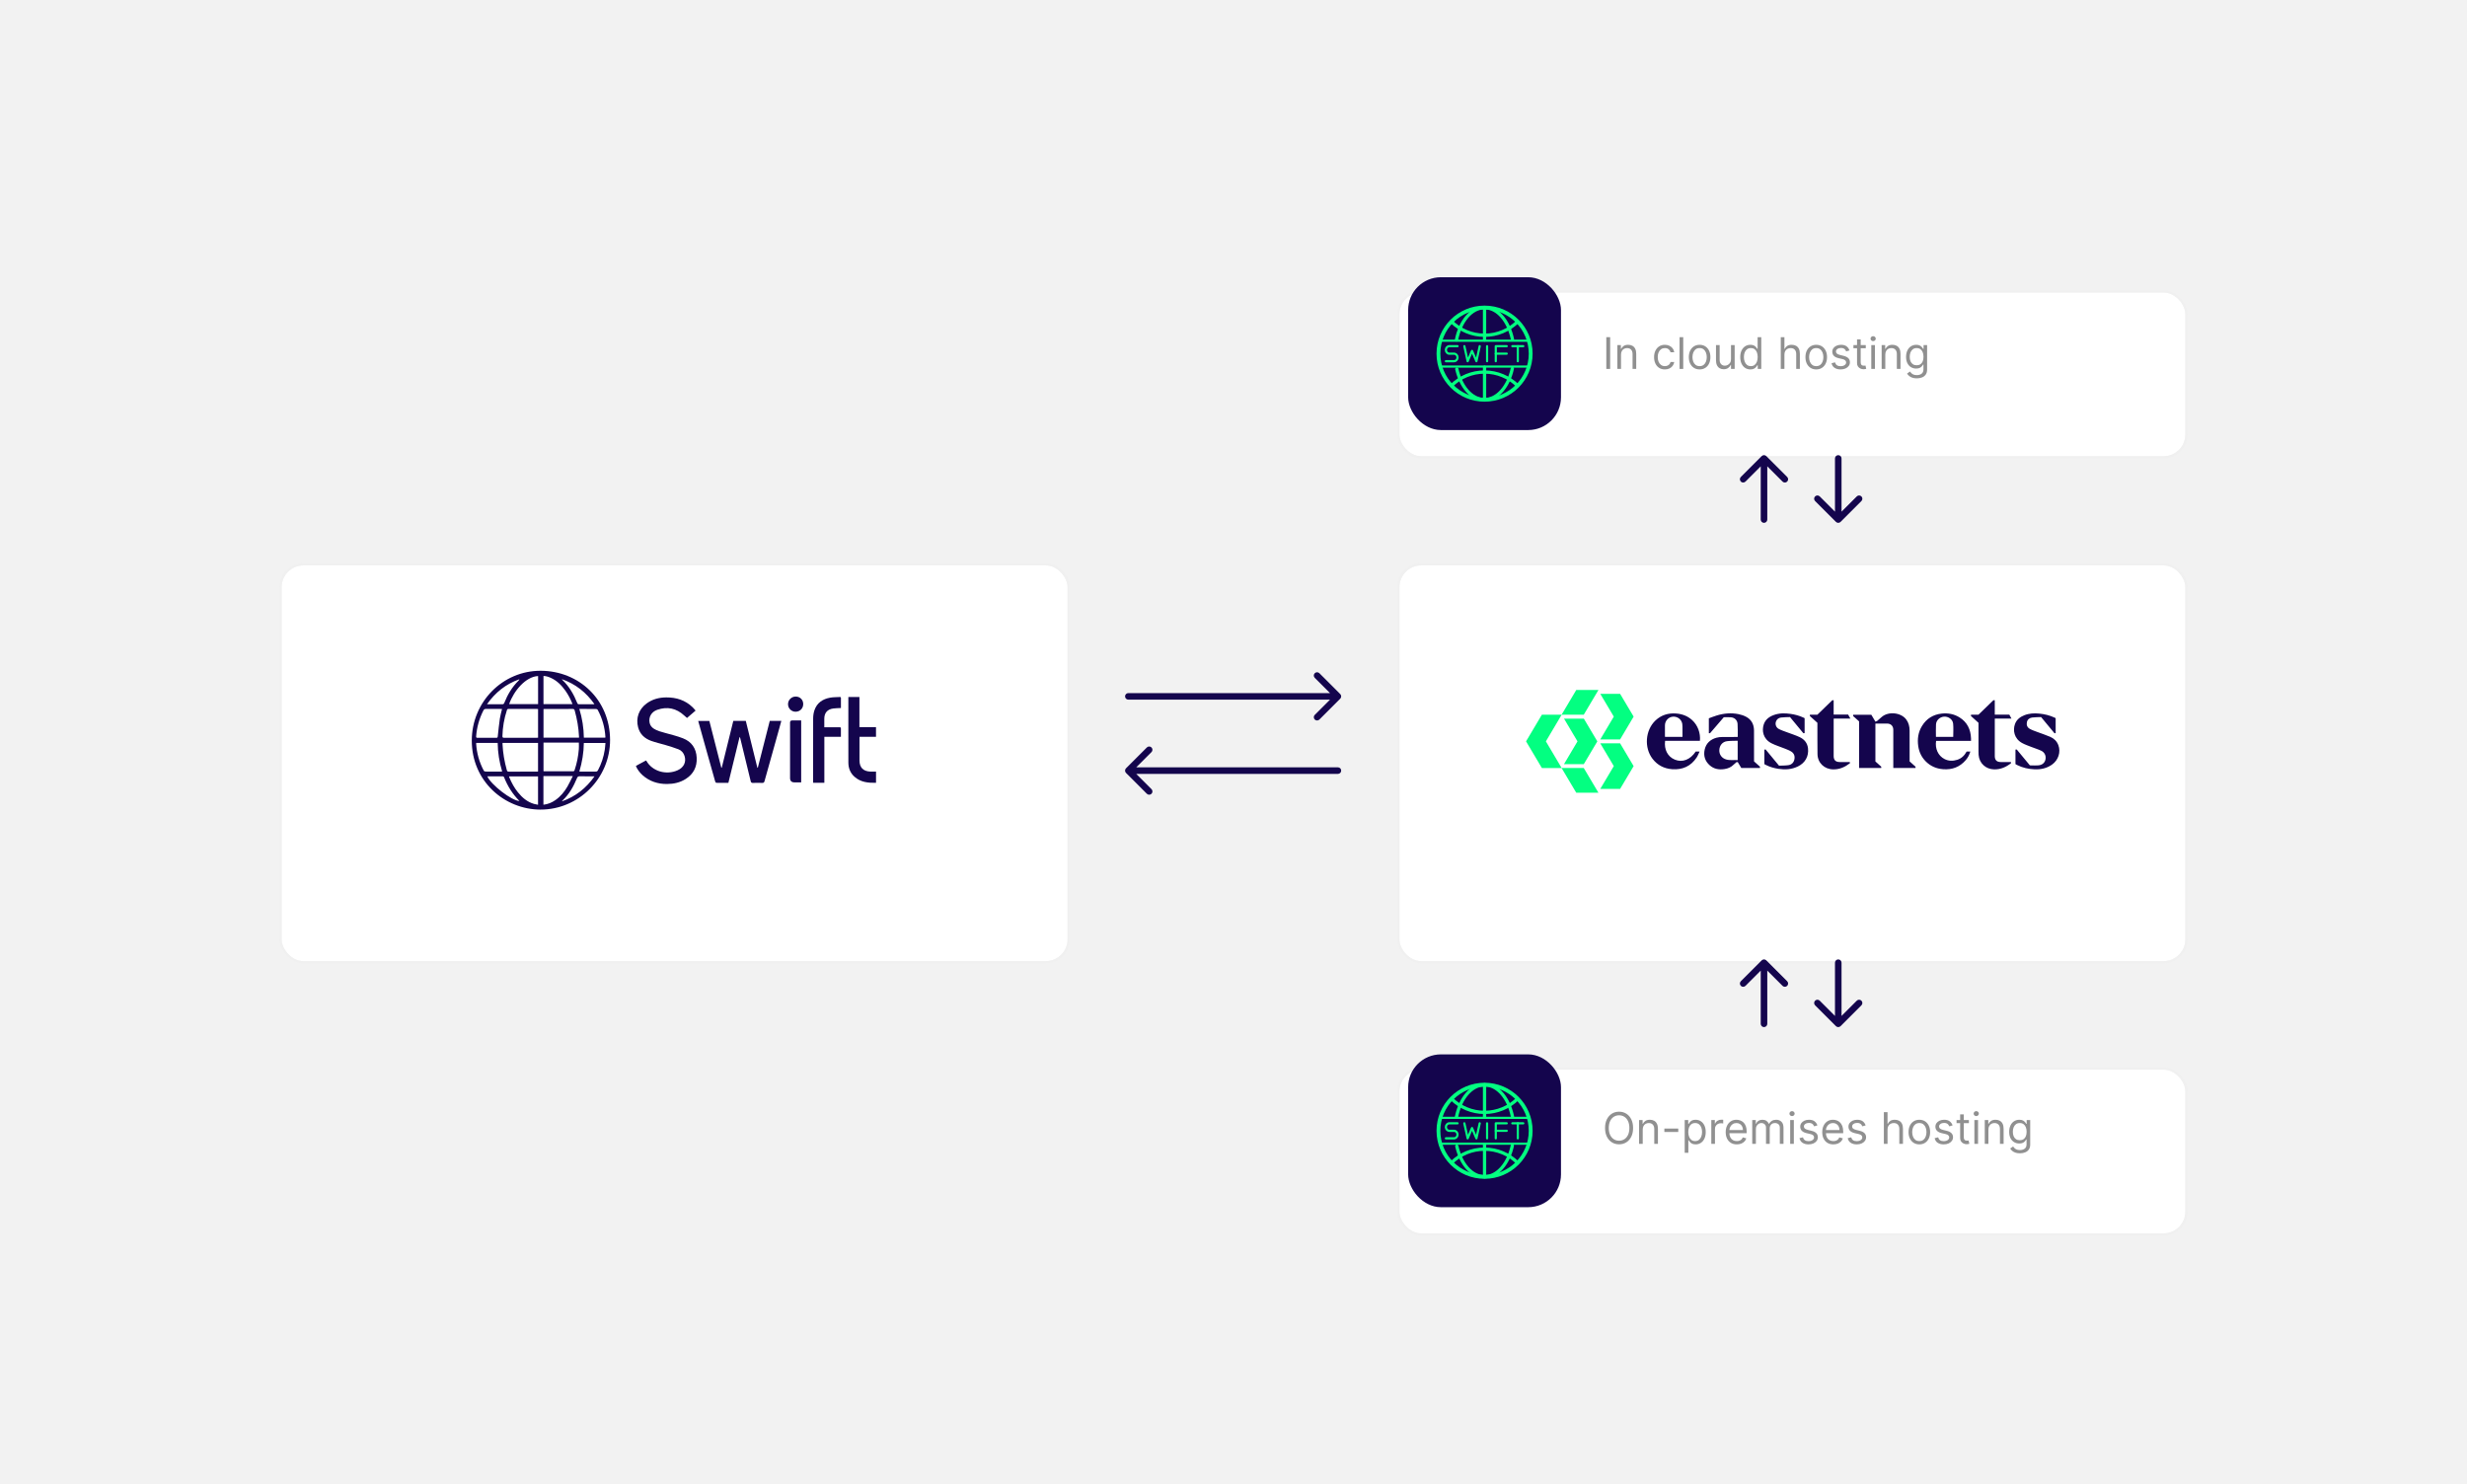 <svg width="1130" height="680" viewBox="0 0 1130 680" fill="none" xmlns="http://www.w3.org/2000/svg">
<rect width="1130" height="680" fill="#F2F2F2"/>
<g filter="url(#filter0_d_1098_22425)">
<rect x="641" y="124" width="360" height="75" rx="10" fill="white"/>
<rect x="640.5" y="123.5" width="361" height="76" rx="10.5" stroke="#F0F0F0"/>
</g>
<g filter="url(#filter1_d_1098_22425)">
<rect x="641" y="480" width="360" height="75" rx="10" fill="white"/>
<rect x="640.5" y="479.5" width="361" height="76" rx="10.5" stroke="#F0F0F0"/>
</g>
<path d="M877.985 173.318C877.175 173.318 876.479 173.214 875.897 173.006C875.315 172.802 874.829 172.532 874.441 172.196C874.058 171.865 873.752 171.51 873.525 171.131L874.86 170.193C875.012 170.392 875.203 170.619 875.435 170.875C875.667 171.136 875.985 171.36 876.387 171.55C876.794 171.744 877.327 171.841 877.985 171.841C878.866 171.841 879.593 171.628 880.165 171.202C880.738 170.776 881.025 170.108 881.025 169.199V166.983H880.883C880.76 167.182 880.585 167.428 880.357 167.722C880.135 168.011 879.813 168.269 879.391 168.496C878.975 168.718 878.411 168.83 877.701 168.83C876.82 168.83 876.03 168.621 875.329 168.205C874.633 167.788 874.081 167.182 873.674 166.386C873.272 165.591 873.07 164.625 873.07 163.489C873.07 162.371 873.267 161.398 873.66 160.57C874.053 159.736 874.6 159.092 875.3 158.638C876.001 158.179 876.811 157.949 877.729 157.949C878.44 157.949 879.003 158.067 879.42 158.304C879.841 158.536 880.163 158.801 880.386 159.1C880.613 159.393 880.788 159.635 880.911 159.824H881.082V158.091H882.701V169.313C882.701 170.25 882.488 171.012 882.062 171.6C881.64 172.191 881.072 172.625 880.357 172.899C879.647 173.179 878.856 173.318 877.985 173.318ZM877.928 167.324C878.601 167.324 879.169 167.17 879.633 166.862C880.097 166.555 880.45 166.112 880.691 165.534C880.933 164.957 881.053 164.265 881.053 163.46C881.053 162.674 880.935 161.981 880.698 161.379C880.461 160.778 880.111 160.307 879.647 159.966C879.183 159.625 878.61 159.455 877.928 159.455C877.218 159.455 876.626 159.635 876.153 159.994C875.684 160.354 875.331 160.837 875.094 161.443C874.862 162.049 874.746 162.722 874.746 163.46C874.746 164.218 874.865 164.888 875.102 165.47C875.343 166.048 875.698 166.502 876.167 166.834C876.64 167.161 877.228 167.324 877.928 167.324Z" fill="#909090"/>
<path d="M863.559 162.438V169H861.883V158.091H863.502V159.796H863.644C863.9 159.242 864.288 158.797 864.809 158.46C865.33 158.119 866.002 157.949 866.826 157.949C867.565 157.949 868.211 158.1 868.765 158.404C869.319 158.702 869.75 159.156 870.058 159.767C870.365 160.373 870.519 161.14 870.519 162.068V169H868.843V162.182C868.843 161.325 868.621 160.657 868.175 160.179C867.73 159.696 867.12 159.455 866.343 159.455C865.808 159.455 865.33 159.571 864.908 159.803C864.492 160.035 864.163 160.373 863.921 160.818C863.68 161.263 863.559 161.803 863.559 162.438Z" fill="#909090"/>
<path d="M857.134 169V158.091H858.81V169H857.134ZM857.986 156.273C857.659 156.273 857.378 156.161 857.141 155.939C856.909 155.716 856.793 155.449 856.793 155.136C856.793 154.824 856.909 154.556 857.141 154.334C857.378 154.111 857.659 154 857.986 154C858.313 154 858.592 154.111 858.824 154.334C859.061 154.556 859.179 154.824 859.179 155.136C859.179 155.449 859.061 155.716 858.824 155.939C858.592 156.161 858.313 156.273 857.986 156.273Z" fill="#909090"/>
<path d="M854.614 158.091V159.511H848.961V158.091H854.614ZM850.609 155.477H852.285V165.875C852.285 166.349 852.353 166.704 852.491 166.94C852.633 167.172 852.813 167.329 853.031 167.409C853.253 167.485 853.487 167.523 853.734 167.523C853.918 167.523 854.07 167.513 854.188 167.494C854.307 167.471 854.401 167.452 854.472 167.438L854.813 168.943C854.7 168.986 854.541 169.028 854.337 169.071C854.134 169.118 853.876 169.142 853.563 169.142C853.09 169.142 852.626 169.04 852.171 168.837C851.721 168.633 851.347 168.323 851.049 167.906C850.755 167.49 850.609 166.964 850.609 166.33V155.477Z" fill="#909090"/>
<path d="M847.148 160.534L845.642 160.96C845.547 160.709 845.408 160.466 845.223 160.229C845.043 159.987 844.797 159.788 844.484 159.632C844.172 159.476 843.772 159.398 843.284 159.398C842.616 159.398 842.06 159.552 841.615 159.859C841.175 160.163 840.955 160.548 840.955 161.017C840.955 161.434 841.106 161.763 841.409 162.004C841.712 162.246 842.186 162.447 842.83 162.608L844.449 163.006C845.424 163.243 846.151 163.605 846.629 164.092C847.107 164.575 847.347 165.198 847.347 165.96C847.347 166.585 847.167 167.144 846.807 167.636C846.452 168.129 845.955 168.517 845.315 168.801C844.676 169.085 843.933 169.227 843.085 169.227C841.973 169.227 841.052 168.986 840.322 168.503C839.593 168.02 839.132 167.315 838.938 166.386L840.528 165.989C840.68 166.576 840.966 167.016 841.388 167.31C841.814 167.603 842.37 167.75 843.057 167.75C843.838 167.75 844.458 167.584 844.918 167.253C845.382 166.917 845.614 166.514 845.614 166.046C845.614 165.667 845.481 165.35 845.216 165.094C844.951 164.833 844.544 164.639 843.994 164.511L842.176 164.085C841.177 163.849 840.443 163.482 839.974 162.984C839.51 162.483 839.278 161.855 839.278 161.102C839.278 160.487 839.451 159.942 839.797 159.469C840.147 158.995 840.623 158.624 841.224 158.354C841.83 158.084 842.517 157.949 843.284 157.949C844.364 157.949 845.211 158.186 845.827 158.659C846.447 159.133 846.887 159.758 847.148 160.534Z" fill="#909090"/>
<path d="M831.92 169.227C830.935 169.227 830.071 168.993 829.327 168.524C828.589 168.056 828.011 167.4 827.594 166.557C827.183 165.714 826.977 164.729 826.977 163.602C826.977 162.466 827.183 161.474 827.594 160.627C828.011 159.779 828.589 159.121 829.327 158.652C830.071 158.183 830.935 157.949 831.92 157.949C832.905 157.949 833.766 158.183 834.505 158.652C835.248 159.121 835.826 159.779 836.238 160.627C836.655 161.474 836.863 162.466 836.863 163.602C836.863 164.729 836.655 165.714 836.238 166.557C835.826 167.4 835.248 168.056 834.505 168.524C833.766 168.993 832.905 169.227 831.92 169.227ZM831.92 167.722C832.668 167.722 833.283 167.53 833.766 167.146C834.249 166.763 834.607 166.259 834.839 165.634C835.071 165.009 835.187 164.332 835.187 163.602C835.187 162.873 835.071 162.194 834.839 161.564C834.607 160.934 834.249 160.425 833.766 160.037C833.283 159.649 832.668 159.455 831.92 159.455C831.172 159.455 830.556 159.649 830.073 160.037C829.59 160.425 829.233 160.934 829.001 161.564C828.769 162.194 828.653 162.873 828.653 163.602C828.653 164.332 828.769 165.009 829.001 165.634C829.233 166.259 829.59 166.763 830.073 167.146C830.556 167.53 831.172 167.722 831.92 167.722Z" fill="#909090"/>
<path d="M817.348 162.438V169H815.672V154.455H817.348V159.795H817.49C817.746 159.232 818.129 158.785 818.641 158.453C819.157 158.117 819.843 157.949 820.7 157.949C821.444 157.949 822.095 158.098 822.653 158.396C823.212 158.69 823.645 159.142 823.953 159.753C824.266 160.359 824.422 161.131 824.422 162.068V169H822.746V162.182C822.746 161.315 822.521 160.645 822.071 160.172C821.626 159.694 821.008 159.455 820.217 159.455C819.668 159.455 819.176 159.571 818.74 159.803C818.309 160.035 817.968 160.373 817.717 160.818C817.471 161.263 817.348 161.803 817.348 162.438Z" fill="#909090"/>
<path d="M801.744 169.227C800.835 169.227 800.032 168.998 799.336 168.538C798.64 168.074 798.096 167.421 797.703 166.578C797.31 165.731 797.113 164.729 797.113 163.574C797.113 162.428 797.31 161.434 797.703 160.591C798.096 159.748 798.643 159.097 799.343 158.638C800.044 158.179 800.854 157.949 801.772 157.949C802.483 157.949 803.044 158.067 803.456 158.304C803.872 158.536 804.19 158.801 804.407 159.099C804.63 159.393 804.803 159.635 804.926 159.824H805.068V154.455H806.744V169H805.125V167.324H804.926C804.803 167.523 804.627 167.774 804.4 168.077C804.173 168.375 803.849 168.643 803.427 168.879C803.006 169.111 802.445 169.227 801.744 169.227ZM801.971 167.722C802.644 167.722 803.212 167.546 803.676 167.196C804.14 166.841 804.493 166.351 804.734 165.726C804.975 165.096 805.096 164.369 805.096 163.545C805.096 162.731 804.978 162.019 804.741 161.408C804.504 160.792 804.154 160.314 803.69 159.973C803.226 159.627 802.653 159.455 801.971 159.455C801.261 159.455 800.669 159.637 800.196 160.001C799.727 160.361 799.374 160.851 799.137 161.472C798.905 162.087 798.789 162.778 798.789 163.545C798.789 164.322 798.908 165.028 799.145 165.662C799.386 166.292 799.741 166.794 800.21 167.168C800.683 167.537 801.27 167.722 801.971 167.722Z" fill="#909090"/>
<path d="M792.879 164.54V158.091H794.555V169H792.879V167.153H792.765C792.51 167.707 792.112 168.178 791.572 168.567C791.032 168.95 790.35 169.142 789.527 169.142C788.845 169.142 788.239 168.993 787.708 168.695C787.178 168.391 786.761 167.937 786.458 167.331C786.155 166.72 786.004 165.951 786.004 165.023V158.091H787.68V164.909C787.68 165.704 787.903 166.339 788.348 166.812C788.797 167.286 789.37 167.523 790.066 167.523C790.483 167.523 790.907 167.416 791.338 167.203C791.773 166.99 792.138 166.663 792.431 166.223C792.73 165.783 792.879 165.222 792.879 164.54Z" fill="#909090"/>
<path d="M778.502 169.227C777.517 169.227 776.653 168.993 775.909 168.524C775.171 168.056 774.593 167.4 774.176 166.557C773.765 165.714 773.559 164.729 773.559 163.602C773.559 162.466 773.765 161.474 774.176 160.627C774.593 159.779 775.171 159.121 775.909 158.652C776.653 158.183 777.517 157.949 778.502 157.949C779.487 157.949 780.348 158.183 781.087 158.652C781.83 159.121 782.408 159.779 782.82 160.627C783.237 161.474 783.445 162.466 783.445 163.602C783.445 164.729 783.237 165.714 782.82 166.557C782.408 167.4 781.83 168.056 781.087 168.524C780.348 168.993 779.487 169.227 778.502 169.227ZM778.502 167.722C779.25 167.722 779.865 167.53 780.348 167.146C780.831 166.763 781.189 166.259 781.421 165.634C781.653 165.009 781.769 164.332 781.769 163.602C781.769 162.873 781.653 162.194 781.421 161.564C781.189 160.934 780.831 160.425 780.348 160.037C779.865 159.649 779.25 159.455 778.502 159.455C777.754 159.455 777.138 159.649 776.655 160.037C776.172 160.425 775.815 160.934 775.583 161.564C775.351 162.194 775.235 162.873 775.235 163.602C775.235 164.332 775.351 165.009 775.583 165.634C775.815 166.259 776.172 166.763 776.655 167.146C777.138 167.53 777.754 167.722 778.502 167.722Z" fill="#909090"/>
<path d="M771 154.455V169H769.324V154.455H771Z" fill="#909090"/>
<path d="M762.584 169.227C761.561 169.227 760.68 168.986 759.942 168.503C759.203 168.02 758.635 167.355 758.237 166.507C757.839 165.66 757.641 164.691 757.641 163.602C757.641 162.494 757.844 161.517 758.251 160.669C758.663 159.817 759.236 159.152 759.97 158.673C760.709 158.19 761.571 157.949 762.555 157.949C763.322 157.949 764.014 158.091 764.629 158.375C765.245 158.659 765.749 159.057 766.142 159.568C766.535 160.08 766.779 160.676 766.874 161.358H765.197C765.07 160.861 764.786 160.421 764.345 160.037C763.91 159.649 763.322 159.455 762.584 159.455C761.93 159.455 761.357 159.625 760.865 159.966C760.377 160.302 759.996 160.778 759.722 161.394C759.452 162.004 759.317 162.722 759.317 163.546C759.317 164.388 759.449 165.122 759.714 165.747C759.984 166.372 760.363 166.858 760.851 167.203C761.343 167.549 761.921 167.722 762.584 167.722C763.019 167.722 763.415 167.646 763.77 167.494C764.125 167.343 764.426 167.125 764.672 166.841C764.918 166.557 765.093 166.216 765.197 165.818H766.874C766.779 166.462 766.545 167.042 766.17 167.558C765.801 168.07 765.311 168.477 764.7 168.78C764.094 169.078 763.389 169.227 762.584 169.227Z" fill="#909090"/>
<path d="M742.504 162.438V169H740.828V158.091H742.447V159.796H742.589C742.845 159.242 743.233 158.797 743.754 158.46C744.275 158.119 744.947 157.949 745.771 157.949C746.51 157.949 747.156 158.1 747.71 158.404C748.264 158.702 748.695 159.156 749.003 159.767C749.311 160.373 749.464 161.14 749.464 162.068V169H747.788V162.182C747.788 161.325 747.566 160.657 747.121 160.179C746.676 159.696 746.065 159.455 745.288 159.455C744.753 159.455 744.275 159.571 743.854 159.803C743.437 160.035 743.108 160.373 742.866 160.818C742.625 161.263 742.504 161.803 742.504 162.438Z" fill="#909090"/>
<path d="M737.523 154.455V169H735.762V154.455H737.523Z" fill="#909090"/>
<path d="M925.212 528.318C924.402 528.318 923.706 528.214 923.124 528.006C922.541 527.802 922.056 527.532 921.668 527.196C921.284 526.864 920.979 526.509 920.751 526.131L922.087 525.193C922.238 525.392 922.43 525.619 922.662 525.875C922.894 526.135 923.211 526.36 923.614 526.55C924.021 526.744 924.554 526.841 925.212 526.841C926.092 526.841 926.819 526.628 927.392 526.202C927.965 525.775 928.251 525.108 928.251 524.199V521.983H928.109C927.986 522.182 927.811 522.428 927.584 522.721C927.361 523.01 927.039 523.268 926.618 523.496C926.201 523.718 925.638 523.829 924.928 523.829C924.047 523.829 923.256 523.621 922.555 523.204C921.859 522.788 921.308 522.182 920.901 521.386C920.498 520.591 920.297 519.625 920.297 518.489C920.297 517.371 920.493 516.398 920.886 515.569C921.279 514.736 921.826 514.092 922.527 513.638C923.228 513.178 924.037 512.949 924.956 512.949C925.666 512.949 926.23 513.067 926.646 513.304C927.068 513.536 927.39 513.801 927.612 514.099C927.84 514.393 928.015 514.634 928.138 514.824H928.308V513.091H929.928V524.312C929.928 525.25 929.714 526.012 929.288 526.599C928.867 527.191 928.299 527.624 927.584 527.899C926.874 528.178 926.083 528.318 925.212 528.318ZM925.155 522.324C925.827 522.324 926.395 522.17 926.859 521.862C927.323 521.554 927.676 521.112 927.918 520.534C928.159 519.956 928.28 519.265 928.28 518.46C928.28 517.674 928.161 516.98 927.925 516.379C927.688 515.778 927.338 515.307 926.874 514.966C926.41 514.625 925.837 514.454 925.155 514.454C924.445 514.454 923.853 514.634 923.379 514.994C922.911 515.354 922.558 515.837 922.321 516.443C922.089 517.049 921.973 517.721 921.973 518.46C921.973 519.218 922.091 519.888 922.328 520.47C922.57 521.048 922.925 521.502 923.393 521.834C923.867 522.16 924.454 522.324 925.155 522.324Z" fill="#909090"/>
<path d="M910.786 517.437V524H909.109V513.091H910.729V514.795H910.871C911.126 514.241 911.515 513.796 912.036 513.46C912.556 513.119 913.229 512.949 914.053 512.949C914.791 512.949 915.438 513.1 915.991 513.403C916.545 513.702 916.976 514.156 917.284 514.767C917.592 515.373 917.746 516.14 917.746 517.068V524H916.07V517.182C916.07 516.325 915.847 515.657 915.402 515.179C914.957 514.696 914.346 514.454 913.57 514.454C913.035 514.454 912.556 514.57 912.135 514.802C911.718 515.034 911.389 515.373 911.148 515.818C910.906 516.263 910.786 516.803 910.786 517.437Z" fill="#909090"/>
<path d="M904.36 524V513.091H906.037V524H904.36ZM905.213 511.273C904.886 511.273 904.604 511.161 904.368 510.939C904.136 510.716 904.02 510.449 904.02 510.136C904.02 509.824 904.136 509.556 904.368 509.334C904.604 509.111 904.886 509 905.213 509C905.539 509 905.819 509.111 906.051 509.334C906.288 509.556 906.406 509.824 906.406 510.136C906.406 510.449 906.288 510.716 906.051 510.939C905.819 511.161 905.539 511.273 905.213 511.273Z" fill="#909090"/>
<path d="M901.841 513.091V514.511H896.188V513.091H901.841ZM897.835 510.477H899.511V520.875C899.511 521.349 899.58 521.704 899.717 521.94C899.859 522.172 900.039 522.329 900.257 522.409C900.48 522.485 900.714 522.523 900.96 522.523C901.145 522.523 901.296 522.513 901.415 522.494C901.533 522.471 901.628 522.452 901.699 522.438L902.04 523.943C901.926 523.986 901.768 524.028 901.564 524.071C901.36 524.118 901.102 524.142 900.79 524.142C900.316 524.142 899.852 524.04 899.398 523.837C898.948 523.633 898.574 523.323 898.276 522.906C897.982 522.49 897.835 521.964 897.835 521.33V510.477Z" fill="#909090"/>
<path d="M894.374 515.534L892.869 515.96C892.774 515.709 892.634 515.465 892.45 515.229C892.27 514.987 892.023 514.788 891.711 514.632C891.398 514.476 890.998 514.398 890.511 514.398C889.843 514.398 889.287 514.551 888.842 514.859C888.401 515.162 888.181 515.548 888.181 516.017C888.181 516.434 888.333 516.763 888.636 517.004C888.939 517.246 889.412 517.447 890.056 517.608L891.675 518.006C892.651 518.242 893.378 518.605 893.856 519.092C894.334 519.575 894.573 520.198 894.573 520.96C894.573 521.585 894.393 522.144 894.033 522.636C893.678 523.129 893.181 523.517 892.542 523.801C891.903 524.085 891.159 524.227 890.312 524.227C889.199 524.227 888.278 523.986 887.549 523.503C886.82 523.02 886.358 522.314 886.164 521.386L887.755 520.989C887.906 521.576 888.193 522.016 888.614 522.31C889.04 522.603 889.597 522.75 890.283 522.75C891.065 522.75 891.685 522.584 892.144 522.253C892.608 521.917 892.84 521.514 892.84 521.045C892.84 520.667 892.708 520.349 892.442 520.094C892.177 519.833 891.77 519.639 891.221 519.511L889.403 519.085C888.404 518.848 887.67 518.481 887.201 517.984C886.737 517.482 886.505 516.855 886.505 516.102C886.505 515.487 886.678 514.942 887.023 514.469C887.374 513.995 887.85 513.623 888.451 513.354C889.057 513.084 889.744 512.949 890.511 512.949C891.59 512.949 892.438 513.185 893.053 513.659C893.674 514.132 894.114 514.757 894.374 515.534Z" fill="#909090"/>
<path d="M879.146 524.227C878.161 524.227 877.297 523.993 876.554 523.524C875.815 523.055 875.238 522.399 874.821 521.557C874.409 520.714 874.203 519.729 874.203 518.602C874.203 517.466 874.409 516.474 874.821 515.626C875.238 514.779 875.815 514.121 876.554 513.652C877.297 513.183 878.161 512.949 879.146 512.949C880.131 512.949 880.993 513.183 881.732 513.652C882.475 514.121 883.053 514.779 883.464 515.626C883.881 516.474 884.089 517.466 884.089 518.602C884.089 519.729 883.881 520.714 883.464 521.557C883.053 522.399 882.475 523.055 881.732 523.524C880.993 523.993 880.131 524.227 879.146 524.227ZM879.146 522.721C879.894 522.721 880.51 522.53 880.993 522.146C881.476 521.763 881.833 521.258 882.065 520.633C882.297 520.008 882.413 519.331 882.413 518.602C882.413 517.873 882.297 517.194 882.065 516.564C881.833 515.934 881.476 515.425 880.993 515.037C880.51 514.649 879.894 514.454 879.146 514.454C878.398 514.454 877.783 514.649 877.3 515.037C876.817 515.425 876.459 515.934 876.227 516.564C875.995 517.194 875.879 517.873 875.879 518.602C875.879 519.331 875.995 520.008 876.227 520.633C876.459 521.258 876.817 521.763 877.3 522.146C877.783 522.53 878.398 522.721 879.146 522.721Z" fill="#909090"/>
<path d="M864.575 517.438V524H862.898V509.455H864.575V514.795H864.717C864.972 514.232 865.356 513.785 865.867 513.453C866.383 513.117 867.07 512.949 867.927 512.949C868.67 512.949 869.321 513.098 869.88 513.396C870.439 513.69 870.872 514.142 871.18 514.753C871.492 515.359 871.648 516.131 871.648 517.068V524H869.972V517.182C869.972 516.315 869.747 515.645 869.298 515.172C868.853 514.694 868.235 514.455 867.444 514.455C866.895 514.455 866.402 514.571 865.967 514.803C865.536 515.035 865.195 515.373 864.944 515.818C864.698 516.263 864.575 516.803 864.575 517.438Z" fill="#909090"/>
<path d="M854.55 515.534L853.044 515.96C852.95 515.709 852.81 515.465 852.625 515.229C852.445 514.987 852.199 514.788 851.887 514.632C851.574 514.476 851.174 514.398 850.686 514.398C850.019 514.398 849.462 514.551 849.017 514.859C848.577 515.162 848.357 515.548 848.357 516.017C848.357 516.434 848.508 516.763 848.811 517.004C849.114 517.246 849.588 517.447 850.232 517.608L851.851 518.006C852.827 518.242 853.553 518.605 854.032 519.092C854.51 519.575 854.749 520.198 854.749 520.96C854.749 521.585 854.569 522.144 854.209 522.636C853.854 523.129 853.357 523.517 852.718 523.801C852.078 524.085 851.335 524.227 850.488 524.227C849.375 524.227 848.454 523.986 847.725 523.503C846.996 523.02 846.534 522.314 846.34 521.386L847.931 520.989C848.082 521.576 848.369 522.016 848.79 522.31C849.216 522.603 849.773 522.75 850.459 522.75C851.24 522.75 851.861 522.584 852.32 522.253C852.784 521.917 853.016 521.514 853.016 521.045C853.016 520.667 852.883 520.349 852.618 520.094C852.353 519.833 851.946 519.639 851.397 519.511L849.578 519.085C848.579 518.848 847.846 518.481 847.377 517.984C846.913 517.482 846.681 516.855 846.681 516.102C846.681 515.487 846.854 514.942 847.199 514.469C847.55 513.995 848.025 513.623 848.627 513.354C849.233 513.084 849.919 512.949 850.686 512.949C851.766 512.949 852.614 513.185 853.229 513.659C853.849 514.132 854.29 514.757 854.55 515.534Z" fill="#909090"/>
<path d="M839.757 524.227C838.706 524.227 837.799 523.995 837.037 523.531C836.279 523.062 835.695 522.409 835.283 521.571C834.875 520.728 834.672 519.748 834.672 518.631C834.672 517.513 834.875 516.528 835.283 515.676C835.695 514.819 836.268 514.151 837.001 513.673C837.74 513.19 838.602 512.949 839.587 512.949C840.155 512.949 840.716 513.043 841.27 513.233C841.824 513.422 842.328 513.73 842.783 514.156C843.237 514.578 843.599 515.136 843.869 515.832C844.139 516.528 844.274 517.385 844.274 518.403V519.114H835.865V517.665H842.57C842.57 517.049 842.446 516.5 842.2 516.017C841.959 515.534 841.613 515.153 841.163 514.873C840.718 514.594 840.193 514.454 839.587 514.454C838.919 514.454 838.341 514.62 837.854 514.952C837.371 515.278 836.999 515.704 836.739 516.23C836.478 516.756 836.348 517.319 836.348 517.92V518.886C836.348 519.71 836.49 520.408 836.774 520.981C837.063 521.55 837.463 521.983 837.974 522.281C838.486 522.575 839.08 522.721 839.757 522.721C840.197 522.721 840.595 522.66 840.95 522.537C841.31 522.409 841.62 522.22 841.881 521.969C842.141 521.713 842.342 521.396 842.484 521.017L844.104 521.471C843.933 522.021 843.647 522.504 843.244 522.92C842.842 523.332 842.345 523.654 841.753 523.886C841.161 524.114 840.496 524.227 839.757 524.227Z" fill="#909090"/>
<path d="M832.46 515.534L830.955 515.96C830.86 515.709 830.72 515.465 830.536 515.229C830.356 514.987 830.109 514.788 829.797 514.632C829.484 514.476 829.084 514.398 828.597 514.398C827.929 514.398 827.373 514.551 826.928 514.859C826.487 515.162 826.267 515.548 826.267 516.017C826.267 516.434 826.419 516.763 826.722 517.004C827.025 517.246 827.498 517.447 828.142 517.608L829.761 518.006C830.737 518.242 831.464 518.605 831.942 519.092C832.42 519.575 832.659 520.198 832.659 520.96C832.659 521.585 832.479 522.144 832.119 522.636C831.764 523.129 831.267 523.517 830.628 523.801C829.989 524.085 829.245 524.227 828.398 524.227C827.285 524.227 826.364 523.986 825.635 523.503C824.906 523.02 824.444 522.314 824.25 521.386L825.841 520.989C825.992 521.576 826.279 522.016 826.7 522.31C827.126 522.603 827.683 522.75 828.369 522.75C829.151 522.75 829.771 522.584 830.23 522.253C830.694 521.917 830.926 521.514 830.926 521.045C830.926 520.667 830.794 520.349 830.528 520.094C830.263 519.833 829.856 519.639 829.307 519.511L827.489 519.085C826.49 518.848 825.756 518.481 825.287 517.984C824.823 517.482 824.591 516.855 824.591 516.102C824.591 515.487 824.764 514.942 825.109 514.469C825.46 513.995 825.936 513.623 826.537 513.354C827.143 513.084 827.83 512.949 828.597 512.949C829.676 512.949 830.524 513.185 831.139 513.659C831.759 514.132 832.2 514.757 832.46 515.534Z" fill="#909090"/>
<path d="M819.985 524V513.091H821.662V524H819.985ZM820.838 511.273C820.511 511.273 820.229 511.161 819.993 510.939C819.761 510.716 819.645 510.449 819.645 510.136C819.645 509.824 819.761 509.556 819.993 509.334C820.229 509.111 820.511 509 820.838 509C821.164 509 821.444 509.111 821.676 509.334C821.913 509.556 822.031 509.824 822.031 510.136C822.031 510.449 821.913 510.716 821.676 510.939C821.444 511.161 821.164 511.273 820.838 511.273Z" fill="#909090"/>
<path d="M802.605 524V513.091H804.225V514.795H804.367C804.594 514.213 804.961 513.761 805.468 513.439C805.974 513.112 806.583 512.949 807.293 512.949C808.013 512.949 808.612 513.112 809.09 513.439C809.573 513.761 809.949 514.213 810.219 514.795H810.333C810.612 514.232 811.031 513.784 811.59 513.453C812.149 513.117 812.819 512.949 813.6 512.949C814.575 512.949 815.373 513.254 815.993 513.865C816.614 514.471 816.924 515.416 816.924 516.699V524H815.248V516.699C815.248 515.894 815.027 515.319 814.587 514.973C814.147 514.627 813.628 514.454 813.032 514.454C812.265 514.454 811.67 514.686 811.249 515.15C810.828 515.61 810.617 516.192 810.617 516.898V524H808.912V516.528C808.912 515.908 808.711 515.408 808.309 515.03C807.906 514.646 807.388 514.454 806.753 514.454C806.318 514.454 805.91 514.57 805.532 514.802C805.158 515.034 804.855 515.356 804.623 515.768C804.395 516.176 804.282 516.647 804.282 517.182V524H802.605Z" fill="#909090"/>
<path d="M795.538 524.227C794.487 524.227 793.58 523.995 792.818 523.531C792.061 523.062 791.476 522.409 791.064 521.571C790.657 520.728 790.453 519.748 790.453 518.631C790.453 517.513 790.657 516.528 791.064 515.676C791.476 514.819 792.049 514.151 792.783 513.673C793.521 513.19 794.383 512.949 795.368 512.949C795.936 512.949 796.497 513.043 797.051 513.233C797.605 513.422 798.109 513.73 798.564 514.156C799.018 514.578 799.381 515.136 799.651 515.832C799.92 516.528 800.055 517.385 800.055 518.403V519.114H791.646V517.665H798.351C798.351 517.049 798.228 516.5 797.982 516.017C797.74 515.534 797.394 515.153 796.945 514.873C796.5 514.594 795.974 514.454 795.368 514.454C794.7 514.454 794.123 514.62 793.635 514.952C793.152 515.278 792.78 515.704 792.52 516.23C792.259 516.756 792.129 517.319 792.129 517.92V518.886C792.129 519.71 792.271 520.408 792.555 520.981C792.844 521.55 793.244 521.983 793.756 522.281C794.267 522.575 794.861 522.721 795.538 522.721C795.979 522.721 796.376 522.66 796.732 522.537C797.091 522.409 797.402 522.22 797.662 521.969C797.922 521.713 798.124 521.396 798.266 521.017L799.885 521.471C799.714 522.021 799.428 522.504 799.026 522.92C798.623 523.332 798.126 523.654 797.534 523.886C796.942 524.114 796.277 524.227 795.538 524.227Z" fill="#909090"/>
<path d="M783.855 524V513.091H785.475V514.739H785.588C785.787 514.199 786.147 513.761 786.668 513.425C787.189 513.088 787.776 512.92 788.429 512.92C788.552 512.92 788.706 512.923 788.891 512.928C789.076 512.932 789.215 512.939 789.31 512.949V514.653C789.253 514.639 789.123 514.618 788.919 514.589C788.721 514.556 788.51 514.54 788.287 514.54C787.757 514.54 787.283 514.651 786.867 514.874C786.455 515.091 786.128 515.394 785.887 515.783C785.65 516.166 785.532 516.604 785.532 517.097V524H783.855Z" fill="#909090"/>
<path d="M771.668 528.091V513.091H773.287V514.824H773.486C773.609 514.634 773.78 514.393 773.998 514.099C774.22 513.801 774.537 513.536 774.949 513.304C775.366 513.067 775.929 512.949 776.64 512.949C777.558 512.949 778.368 513.178 779.069 513.638C779.769 514.097 780.316 514.748 780.709 515.591C781.102 516.434 781.299 517.428 781.299 518.574C781.299 519.729 781.102 520.73 780.709 521.578C780.316 522.421 779.772 523.074 779.076 523.538C778.38 523.997 777.577 524.227 776.668 524.227C775.967 524.227 775.406 524.111 774.985 523.879C774.563 523.642 774.239 523.375 774.012 523.077C773.784 522.774 773.609 522.523 773.486 522.324H773.344V528.091H771.668ZM773.316 518.545C773.316 519.369 773.436 520.096 773.678 520.726C773.919 521.351 774.272 521.841 774.736 522.196C775.2 522.546 775.768 522.721 776.441 522.721C777.141 522.721 777.726 522.537 778.195 522.167C778.668 521.793 779.024 521.292 779.26 520.662C779.502 520.027 779.623 519.322 779.623 518.545C779.623 517.778 779.504 517.087 779.267 516.471C779.035 515.851 778.683 515.361 778.209 515.001C777.74 514.637 777.151 514.454 776.441 514.454C775.759 514.454 775.186 514.627 774.722 514.973C774.258 515.314 773.908 515.792 773.671 516.408C773.434 517.018 773.316 517.731 773.316 518.545Z" fill="#909090"/>
<path d="M768.719 516.983V518.545H762.355V516.983H768.719Z" fill="#909090"/>
<path d="M752.446 517.437V524H750.77V513.091H752.389V514.795H752.531C752.787 514.241 753.175 513.796 753.696 513.46C754.217 513.119 754.889 512.949 755.713 512.949C756.451 512.949 757.098 513.1 757.652 513.403C758.206 513.702 758.636 514.156 758.944 514.767C759.252 515.373 759.406 516.14 759.406 517.068V524H757.73V517.182C757.73 516.325 757.507 515.657 757.062 515.179C756.617 514.696 756.006 514.454 755.23 514.454C754.695 514.454 754.217 514.57 753.795 514.802C753.378 515.034 753.049 515.373 752.808 515.818C752.566 516.263 752.446 516.803 752.446 517.437Z" fill="#909090"/>
<path d="M748.032 516.727C748.032 518.261 747.755 519.587 747.201 520.704C746.647 521.822 745.887 522.684 744.922 523.29C743.956 523.896 742.852 524.199 741.612 524.199C740.371 524.199 739.268 523.896 738.302 523.29C737.336 522.684 736.576 521.822 736.022 520.704C735.468 519.587 735.191 518.261 735.191 516.727C735.191 515.193 735.468 513.867 736.022 512.75C736.576 511.633 737.336 510.771 738.302 510.165C739.268 509.559 740.371 509.256 741.612 509.256C742.852 509.256 743.956 509.559 744.922 510.165C745.887 510.771 746.647 511.633 747.201 512.75C747.755 513.867 748.032 515.193 748.032 516.727ZM746.328 516.727C746.328 515.468 746.117 514.405 745.696 513.538C745.279 512.672 744.713 512.016 743.998 511.571C743.288 511.126 742.493 510.903 741.612 510.903C740.731 510.903 739.933 511.126 739.218 511.571C738.508 512.016 737.942 512.672 737.521 513.538C737.104 514.405 736.896 515.468 736.896 516.727C736.896 517.987 737.104 519.05 737.521 519.916C737.942 520.783 738.508 521.438 739.218 521.883C739.933 522.329 740.731 522.551 741.612 522.551C742.493 522.551 743.288 522.329 743.998 521.883C744.713 521.438 745.279 520.783 745.696 519.916C746.117 519.05 746.328 517.987 746.328 516.727Z" fill="#909090"/>
<g filter="url(#filter2_d_1098_22425)">
<rect x="641" y="249" width="360" height="181.295" rx="10" fill="white"/>
<rect x="640.5" y="248.5" width="361" height="182.295" rx="10.5" stroke="#F0F0F0"/>
</g>
<path d="M874.695 348.796C875.604 349.608 876.476 350.388 877.389 351.204C877.396 351.365 877.406 351.564 877.418 351.804H867.219V350.713C867.219 345.246 867.219 339.778 867.219 334.311C867.219 332.598 866.126 331.473 864.415 331.46C862.685 331.446 860.955 331.459 859.225 331.46C859.171 331.46 859.116 331.475 859.017 331.49V348.809C859.888 349.589 860.798 350.406 861.698 351.212V351.807H851.548V330.455C850.638 329.639 849.74 328.835 848.824 328.014V327.43H857.157C857.748 328.425 858.353 329.445 859.032 330.59C859.311 330.469 859.636 330.401 859.864 330.216C860.557 329.655 861.214 329.049 861.883 328.459C864.922 325.778 870.714 326.345 873.131 329.568C874.271 331.089 874.678 332.851 874.686 334.71C874.706 339.211 874.692 343.71 874.692 348.211C874.692 348.396 874.692 348.582 874.692 348.795L874.695 348.796ZM803.428 347.926C803.428 343.499 803.448 339.073 803.418 334.647C803.399 331.871 802.278 329.643 799.768 328.332C798.698 327.772 797.5 327.374 796.313 327.139C792.949 326.469 789.61 326.758 786.34 327.756C785.103 328.134 783.9 328.624 782.728 329.047V335.884C782.948 335.871 783.128 335.861 783.293 335.852C785.413 333.391 787.509 330.957 789.573 328.562C790.654 328.562 791.66 328.52 792.662 328.571C794.443 328.661 795.76 329.81 795.889 331.592C796.028 333.534 795.956 335.49 795.972 337.441C795.972 337.473 795.939 337.504 795.886 337.597C795.703 337.597 795.484 337.597 795.265 337.597C793.125 337.597 790.986 337.562 788.848 337.611C787.946 337.631 787.013 337.711 786.153 337.962C783.405 338.763 781.471 340.49 780.828 343.344C780.195 346.153 780.945 348.635 783.119 350.569C785.078 352.311 787.431 352.7 789.958 352.29C791.557 352.031 792.981 351.426 794.134 350.241C794.534 349.83 794.996 349.481 795.435 349.1C795.633 349.11 795.813 349.119 795.983 349.127C796.536 350.047 797.071 350.938 797.589 351.802H806.147V351.21C805.249 350.408 804.363 349.616 803.431 348.783C803.431 348.485 803.431 348.208 803.431 347.93L803.428 347.926ZM790.616 347.889C788.632 347.305 787.433 345.619 787.528 343.581C787.627 341.462 788.967 339.806 791.057 339.532C792.649 339.323 794.275 339.384 795.939 339.323V348.189C794.148 348.089 792.363 348.404 790.616 347.889ZM902.818 338.272C902.671 334.179 901.1 330.843 897.549 328.632C895.064 327.085 892.314 326.57 889.417 326.881C885.509 327.301 882.47 329.164 880.396 332.51C878.614 335.384 878.162 338.546 878.649 341.845C879.037 344.467 880.13 346.782 881.994 348.696C884.193 350.953 886.899 352.127 890.02 352.369C894.186 352.691 897.703 351.374 900.438 348.161C901.396 347.035 902.077 345.75 902.499 344.272H900.816C899.844 346.072 898.463 347.437 896.483 348.063C894.517 348.683 892.553 348.662 890.68 347.712C887.682 346.19 886.266 342.83 886.824 339.381H902.819C902.819 338.94 902.829 338.606 902.818 338.274V338.272ZM886.815 337.559C886.783 337.512 886.745 337.482 886.745 337.453C886.746 335.579 886.672 333.7 886.777 331.832C886.885 329.911 888.584 328.388 890.524 328.284C892.466 328.179 894.427 329.548 894.622 331.479C894.825 333.476 894.667 335.508 894.667 337.559H886.813H886.815ZM775.115 329.903C773.05 328.004 770.57 327.07 767.796 326.851C764.161 326.564 760.925 327.53 758.266 330.057C753.597 334.496 753.012 342.495 756.942 347.606C759.206 350.549 762.246 352.099 765.922 352.365C770.663 352.707 774.481 351.018 777.142 347.007C777.683 346.193 778.021 345.245 778.497 344.266H776.729C774.211 348.029 770.639 349.412 767.148 347.978C763.827 346.614 762.18 343.312 762.691 339.375H778.641C778.983 335.819 777.646 332.229 775.114 329.903H775.115ZM762.656 337.561C762.644 337.382 762.622 337.223 762.621 337.062C762.619 335.465 762.615 333.867 762.621 332.269C762.628 330.207 764.223 328.468 766.25 328.304C768.36 328.133 770.272 329.583 770.566 331.649C770.678 332.434 770.645 333.241 770.654 334.039C770.666 335.189 770.657 336.339 770.657 337.561H762.657H762.656ZM923.981 350.467C926.465 351.718 929.127 352.295 931.88 352.415C934.788 352.541 937.539 351.962 939.96 350.231C942.837 348.175 944.014 344.484 942.816 341.336C942.134 339.543 940.835 338.296 939.141 337.557C937.154 336.689 935.073 336.038 933.044 335.264C931.903 334.829 930.723 334.447 929.675 333.842C928.573 333.204 928.133 332.094 928.412 330.813C928.687 329.551 929.615 328.856 930.802 328.695C932.173 328.508 933.574 328.544 934.917 328.486C935.99 329.785 936.996 331.002 938.004 332.218C939.01 333.433 940.018 334.647 941.043 335.881C941.228 335.87 941.4 335.859 941.585 335.847V328.985C941.442 328.91 941.315 328.837 941.183 328.774C938.942 327.711 936.571 327.132 934.109 326.892C931.769 326.664 929.462 326.77 927.245 327.642C925.283 328.414 923.698 329.63 922.953 331.678C921.918 334.519 922.546 338.361 926.223 340.373C927.581 341.116 929.076 341.617 930.522 342.191C931.987 342.773 933.514 343.218 934.936 343.888C936.499 344.625 937.208 346.13 936.963 347.696C936.718 349.251 935.631 350.371 933.856 350.578C932.538 350.731 931.188 350.608 929.778 350.608C928.819 349.451 927.81 348.236 926.804 347.019C925.797 345.803 924.789 344.586 923.764 343.346C923.57 343.358 923.376 343.37 923.177 343.382V350.039C923.456 350.188 923.715 350.332 923.978 350.465L923.981 350.467ZM808.862 350.418C810.668 351.339 812.592 351.885 814.588 352.191C817.647 352.66 820.626 352.493 823.471 351.13C826.836 349.519 828.57 346.481 828.149 342.79C827.869 340.328 826.418 338.635 824.265 337.638C822.352 336.751 820.315 336.13 818.339 335.375C817.13 334.913 815.873 334.524 814.745 333.907C813.533 333.244 813.069 331.886 813.417 330.699C813.765 329.513 814.65 328.842 815.795 328.692C817.169 328.512 818.57 328.545 819.905 328.488C821.987 331.003 824 333.435 826.022 335.878C826.224 335.867 826.398 335.857 826.599 335.846C826.599 334.666 826.599 333.533 826.599 332.399C826.599 331.265 826.599 330.135 826.599 328.988C826.39 328.884 826.212 328.789 826.029 328.706C824.14 327.837 822.156 327.296 820.1 327.013C817.491 326.652 814.9 326.643 812.394 327.579C810.268 328.374 808.568 329.677 807.852 331.934C806.981 334.678 807.506 338.444 811.352 340.447C813.25 341.435 815.347 342.035 817.338 342.847C818.433 343.293 819.578 343.69 820.554 344.33C821.818 345.159 822.23 346.48 821.891 347.963C821.561 349.4 820.581 350.303 819.175 350.511C817.736 350.723 816.258 350.678 814.872 350.743C812.767 348.2 810.752 345.766 808.731 343.325C808.529 343.35 808.352 343.372 808.164 343.395V350.035C808.408 350.17 808.632 350.301 808.861 350.418H808.862ZM832.455 331.915C832.466 336.416 832.439 340.917 832.5 345.417C832.553 349.479 835.649 352.394 839.711 352.448C842.639 352.487 845.086 351.366 847.361 349.618C847.352 349.469 847.341 349.292 847.331 349.13C847.251 349.108 847.216 349.09 847.181 349.09C845.694 349.086 844.205 349.087 842.717 349.081C840.786 349.074 839.903 348.205 839.902 346.293C839.897 340.789 839.901 335.284 839.902 329.778C839.902 329.599 839.92 329.419 839.933 329.167H847.559C847.189 328.506 846.875 327.946 846.543 327.352H839.899V320.767H839.275C837.014 322.962 834.748 325.161 832.435 327.406H829.011V328.005C830.152 329.037 831.282 330.058 832.456 331.119C832.456 331.398 832.456 331.657 832.456 331.917L832.455 331.915ZM916.457 349.083C914.604 349.077 913.702 348.181 913.701 346.343C913.699 340.819 913.701 335.294 913.701 329.77C913.701 329.591 913.717 329.414 913.727 329.175H921.342C920.985 328.52 920.679 327.96 920.357 327.367H913.697V320.764H913.069C910.793 322.972 908.527 325.172 906.236 327.393H902.819C902.807 327.617 902.798 327.795 902.788 327.993C903.939 329.034 905.083 330.067 906.249 331.121V331.784C906.249 335.951 906.248 340.116 906.251 344.283C906.251 344.785 906.26 345.287 906.296 345.788C906.576 349.639 909.577 352.381 913.424 352.447C916.371 352.499 918.847 351.402 921.128 349.624V349.086C919.538 349.086 917.997 349.09 916.455 349.084L916.457 349.083Z" fill="#14054D"/>
<path d="M721.997 363.14C719.774 359.397 717.536 355.629 715.289 351.844H706.264C703.841 347.764 701.425 343.693 699 339.61C701.425 335.527 703.833 331.472 706.256 327.391H715.282C717.527 323.612 719.764 319.845 722.003 316.073H732.163C729.896 319.892 727.673 323.636 725.436 327.406H715.316C712.906 331.473 710.51 335.517 708.085 339.609C710.484 343.661 712.887 347.72 715.306 351.805H725.428C727.665 355.572 729.891 359.319 732.159 363.14H721.997ZM725.467 329.195H716.385C718.472 332.713 720.517 336.158 722.567 339.613C720.505 343.09 718.456 346.545 716.372 350.058H725.452C727.514 346.585 729.579 343.108 731.653 339.614C729.571 336.108 727.506 332.63 725.467 329.195ZM733.003 361.384H742.082C744.15 357.903 746.209 354.438 748.279 350.953C746.203 347.455 744.137 343.974 742.085 340.517H733.002C735.092 344.039 737.138 347.485 739.194 350.948C737.135 354.418 735.083 357.878 733.003 361.384ZM742.072 338.729C744.141 335.244 746.214 331.752 748.28 328.273C746.191 324.754 744.134 321.292 742.095 317.859H733.017C735.105 321.379 737.148 324.825 739.195 328.276C737.137 331.743 735.091 335.189 732.989 338.729H742.072Z" fill="#03FF81"/>
<g filter="url(#filter3_d_1098_22425)">
<rect x="129" y="249" width="360" height="181.295" rx="10" fill="white"/>
<rect x="128.5" y="248.5" width="361" height="182.295" rx="10.5" stroke="#F0F0F0"/>
</g>
<path d="M247.598 370.88C231.066 370.809 216.098 357.921 216.098 339.257C216.098 321.579 230.231 307.188 247.716 307.27C265.165 307.352 279.381 320.487 279.44 338.928C279.499 356.465 265.059 370.88 247.587 370.868L247.598 370.88ZM246.458 324.831C246.281 324.807 246.14 324.76 245.999 324.76C241.637 324.76 237.263 324.76 232.9 324.748C232.43 324.748 232.301 324.971 232.171 325.359C230.913 329.197 230.231 333.13 230.137 337.179C230.125 337.848 230.314 337.977 230.937 337.977C235.863 337.954 240.778 337.966 245.705 337.966C245.94 337.966 246.176 337.942 246.458 337.93V324.842V324.831ZM265.212 337.93C265.212 337.707 265.212 337.567 265.212 337.426C265.036 333.376 264.33 329.408 263.249 325.5C263.096 324.936 262.849 324.748 262.261 324.76C258.087 324.784 253.913 324.772 249.727 324.772C249.468 324.772 249.209 324.795 248.951 324.807V337.93H265.212ZM248.951 340.172V353.272C249.115 353.296 249.209 353.308 249.303 353.308C253.701 353.308 258.087 353.308 262.484 353.319C262.955 353.319 263.084 353.108 263.213 352.721C264.248 349.634 264.871 346.452 265.13 343.213C265.212 342.215 265.142 341.205 265.142 340.172H248.951ZM230.184 340.325C230.184 340.56 230.184 340.748 230.184 340.935C230.361 344.962 231.066 348.894 232.148 352.779C232.301 353.308 232.512 353.495 233.077 353.484C237.298 353.46 241.519 353.472 245.74 353.472C245.976 353.472 246.211 353.448 246.446 353.437V340.325H230.184ZM229.949 324.795C229.632 324.784 229.361 324.76 229.079 324.76C226.927 324.76 224.787 324.784 222.635 324.748C222.024 324.748 221.695 324.924 221.412 325.476C219.519 329.209 218.391 333.141 218.097 337.332C218.061 337.884 218.261 337.977 218.743 337.977C221.495 337.966 224.246 337.977 226.986 337.977C227.962 337.977 227.927 337.977 228.032 337.015C228.315 334.386 228.585 331.768 228.961 329.15C229.173 327.718 229.596 326.31 229.949 324.819V324.795ZM265.365 324.76C266.694 329.127 267.376 333.458 267.435 337.907H277.241C277.265 337.766 277.3 337.672 277.3 337.59C277.041 333.188 275.865 329.033 273.761 325.148C273.655 324.948 273.267 324.784 273.02 324.772C271.327 324.737 269.645 324.76 267.952 324.76C267.141 324.76 266.318 324.76 265.365 324.76ZM265.389 353.413C265.565 353.448 265.659 353.472 265.753 353.472C268.211 353.472 270.68 353.495 273.137 353.448C273.384 353.448 273.737 353.167 273.855 352.932C275.454 349.939 276.512 346.758 277.018 343.401C277.171 342.391 277.229 341.37 277.323 340.349H267.423C267.376 344.809 266.647 349.105 265.377 353.402L265.389 353.413ZM227.962 340.337H218.144C218.12 340.466 218.097 340.56 218.097 340.654C218.367 345.032 219.531 349.164 221.601 353.038C221.718 353.261 222.118 353.448 222.388 353.448C224.728 353.484 227.068 353.472 229.408 353.46C229.585 353.46 229.761 353.425 230.008 353.39C228.703 349.105 228.021 344.774 227.962 340.325V340.337ZM248.915 368.638C250.985 368.403 252.76 367.663 254.383 366.525C256.723 364.893 258.498 362.757 259.909 360.315C260.791 358.789 261.532 357.181 262.379 355.514H248.915V368.638ZM233.171 355.667C233.218 355.843 233.241 355.984 233.288 356.113C234.311 358.566 235.57 360.891 237.239 362.956C239.191 365.375 241.496 367.347 244.553 368.25C245.153 368.426 245.788 368.52 246.446 368.661V355.667H233.159H233.171ZM262.249 322.565C261.391 320.335 260.333 318.328 259.016 316.449C257.24 313.937 255.124 311.801 252.266 310.51C251.22 310.04 250.138 309.676 248.939 309.653V322.553H262.261L262.249 322.565ZM246.47 309.688C240.814 309.946 235.287 316.496 233.218 322.542H246.47V309.688ZM223.2 355.62C224.952 359.576 234.523 366.901 237.933 366.924C234.77 363.778 232.501 360.104 230.878 356.019C230.807 355.843 230.549 355.644 230.372 355.644C228.009 355.62 225.645 355.632 223.2 355.632V355.62ZM272.338 355.62C269.951 355.62 267.776 355.655 265.612 355.597C264.907 355.585 264.554 355.784 264.283 356.453C262.708 360.292 260.709 363.86 257.628 366.736C257.569 366.795 257.534 366.877 257.393 367.1C263.684 364.882 268.493 361.043 272.338 355.608V355.62ZM237.898 311.355L237.757 311.214C231.677 313.374 226.88 317.201 223.07 322.6C225.54 322.6 227.797 322.589 230.067 322.612C230.584 322.612 230.807 322.448 230.996 321.966C232.512 318.175 234.558 314.724 237.474 311.836C237.627 311.684 237.757 311.519 237.886 311.367L237.898 311.355ZM272.267 322.53C268.469 317.165 263.648 313.327 257.417 311.144C257.475 311.308 257.475 311.367 257.511 311.39C260.709 314.384 262.814 318.081 264.425 322.084C264.589 322.495 264.813 322.612 265.224 322.612C267.376 322.589 269.516 322.612 271.668 322.612C271.821 322.612 271.985 322.577 272.267 322.542V322.53Z" fill="#14054D"/>
<path d="M347.115 351.675C348.938 344.538 350.761 337.401 352.583 330.241H357.886C357.38 332.084 356.875 333.88 356.381 335.688C354.312 343.071 352.242 350.443 350.184 357.838C350.02 358.448 349.761 358.671 349.103 358.648C347.703 358.589 346.304 358.589 344.905 358.648C344.235 358.683 343.999 358.448 343.847 357.826C342.271 351.264 340.66 344.703 339.061 338.141C339.014 337.953 338.955 337.777 338.767 337.589C337.062 344.585 335.345 351.581 333.629 358.624C331.759 358.624 329.925 358.648 328.09 358.601C327.914 358.601 327.655 358.225 327.585 357.978C326.186 353.06 324.798 348.13 323.422 343.2C322.294 339.15 321.153 335.101 320.024 331.051C319.954 330.804 319.895 330.546 319.812 330.253H324.916C326.738 337.39 328.561 344.538 330.395 351.687C330.466 351.687 330.536 351.687 330.595 351.687C332.359 344.55 334.122 337.413 335.886 330.241H341.613C343.376 337.378 345.14 344.526 346.904 351.675C346.974 351.675 347.045 351.675 347.115 351.675Z" fill="#14054D"/>
<path d="M318.612 325.512C317.224 326.709 315.919 327.824 314.684 328.892C314.226 328.493 313.826 328.153 313.438 327.801C309.84 324.455 305.689 323.54 301.056 325.148C298.328 326.099 296.988 328.564 297.564 331.181C297.823 332.355 298.54 333.2 299.528 333.834C301.08 334.82 302.844 335.231 304.584 335.724C307.335 336.499 310.146 337.168 312.803 338.201C316.801 339.75 318.917 342.826 319.117 347.122C319.317 351.336 317.624 354.599 314.061 356.853C311.463 358.508 308.547 359.13 305.513 359.142C301.339 359.165 297.576 357.956 294.389 355.174C293.049 354.001 291.732 352.216 291.262 350.855C292.802 350.033 294.342 349.2 295.895 348.366C295.989 348.46 296.059 348.519 296.106 348.589C298.811 353.343 305.16 355.21 310.428 352.838C313.262 351.559 314.426 349 313.544 346.277C313.085 344.868 312.145 343.788 310.804 343.26C308.864 342.485 306.853 341.91 304.854 341.3C302.667 340.642 300.41 340.161 298.27 339.386C295.318 338.318 293.131 336.37 292.296 333.2C291.168 328.963 292.59 324.913 296.153 322.272C298.834 320.288 301.891 319.502 305.184 319.478C309.781 319.455 313.885 320.734 317.248 323.986C317.718 324.432 318.118 324.948 318.6 325.5L318.612 325.512Z" fill="#14054D"/>
<path d="M385.174 324.337C383.904 324.408 382.752 324.396 381.611 324.56C378.954 324.948 377.578 326.567 377.566 329.232C377.566 330.5 377.566 331.768 377.566 333.141C378.013 333.141 378.389 333.141 378.765 333.141C380.67 333.141 382.575 333.153 384.48 333.141C384.95 333.141 385.186 333.235 385.174 333.775C385.15 334.996 385.174 336.228 385.174 337.519H377.59V358.589H372.475C372.463 358.308 372.439 358.049 372.439 357.791C372.439 348.26 372.416 338.74 372.463 329.209C372.463 327.906 372.639 326.544 373.063 325.323C374.215 321.943 376.861 320.205 380.247 319.595C381.682 319.337 383.175 319.384 384.645 319.29C384.997 319.266 385.186 319.384 385.186 319.771C385.186 321.285 385.186 322.799 385.186 324.349L385.174 324.337Z" fill="#14054D"/>
<path d="M388.586 319.291H393.654V333.107H401.25V337.52H393.724C393.712 337.861 393.689 338.142 393.689 338.412C393.689 341.734 393.689 345.056 393.689 348.378C393.689 351.571 395.394 353.32 398.616 353.461C399.486 353.496 400.344 353.461 401.261 353.461V358.602C397.663 358.673 394.206 358.344 391.373 355.809C389.479 354.106 388.609 351.9 388.598 349.376C388.562 344.516 388.586 339.657 388.586 334.797C388.586 329.937 388.586 325.078 388.586 320.218C388.586 319.936 388.586 319.655 388.586 319.291Z" fill="#14054D"/>
<path d="M366.974 330.021V358.392C365.928 358.392 364.893 358.392 363.87 358.392C362.545 358.392 361.883 357.727 361.883 356.397C361.883 347.933 361.883 339.458 361.883 330.995C361.883 330.346 362.212 330.021 362.871 330.021C364.223 330.021 365.563 330.021 366.974 330.021Z" fill="#14054D"/>
<path d="M364.41 326.038C362.47 326.026 360.93 324.465 360.953 322.528C360.977 320.615 362.553 319.077 364.493 319.089C366.492 319.1 367.938 320.591 367.914 322.587C367.891 324.547 366.362 326.049 364.399 326.026L364.41 326.038Z" fill="#14054D"/>
<path d="M516.828 317.5C516 317.5 515.328 318.172 515.328 319C515.328 319.828 516 320.5 516.828 320.5V317.5ZM613.889 320.061C614.475 319.475 614.475 318.525 613.889 317.939L604.343 308.393C603.757 307.808 602.807 307.808 602.222 308.393C601.636 308.979 601.636 309.929 602.222 310.515L610.707 319L602.222 327.485C601.636 328.071 601.636 329.021 602.222 329.607C602.807 330.192 603.757 330.192 604.343 329.607L613.889 320.061ZM516.828 319V320.5H612.828V319V317.5H516.828V319Z" fill="#14054D"/>
<path d="M612.828 354.51C613.657 354.51 614.328 353.838 614.328 353.01C614.328 352.181 613.657 351.51 612.828 351.51L612.828 354.51ZM515.767 351.949C515.182 352.535 515.182 353.485 515.767 354.07L525.313 363.616C525.899 364.202 526.849 364.202 527.435 363.616C528.021 363.031 528.021 362.081 527.435 361.495L518.949 353.01L527.435 344.524C528.021 343.939 528.021 342.989 527.435 342.403C526.849 341.817 525.899 341.817 525.313 342.403L515.767 351.949ZM612.828 353.01L612.828 351.51L516.828 351.51L516.828 353.01L516.828 354.51L612.828 354.51L612.828 353.01Z" fill="#14054D"/>
<path d="M806.496 469.009C806.496 469.837 807.168 470.509 807.996 470.509C808.825 470.509 809.496 469.837 809.496 469.009L806.496 469.009ZM809.057 439.939C808.471 439.353 807.521 439.353 806.935 439.939L797.389 449.485C796.804 450.071 796.804 451.021 797.389 451.607C797.975 452.192 798.925 452.192 799.511 451.607L807.996 443.121L816.481 451.607C817.067 452.192 818.017 452.192 818.603 451.607C819.188 451.021 819.188 450.071 818.603 449.485L809.057 439.939ZM807.996 469.009L809.496 469.009L809.496 441L807.996 441L806.496 441L806.496 469.009L807.996 469.009Z" fill="#14054D"/>
<path d="M843.508 441C843.508 440.172 842.836 439.5 842.008 439.5C841.179 439.5 840.508 440.172 840.508 441L843.508 441ZM840.947 470.07C841.533 470.656 842.483 470.656 843.068 470.07L852.614 460.524C853.2 459.938 853.2 458.988 852.614 458.403C852.029 457.817 851.079 457.817 850.493 458.403L842.008 466.888L833.523 458.403C832.937 457.817 831.987 457.817 831.401 458.403C830.815 458.988 830.815 459.938 831.401 460.524L840.947 470.07ZM842.008 441L840.508 441L840.508 469.009L842.008 469.009L843.508 469.009L843.508 441L842.008 441Z" fill="#14054D"/>
<path d="M843.508 210C843.508 209.172 842.836 208.5 842.008 208.5C841.179 208.5 840.508 209.172 840.508 210L843.508 210ZM840.947 239.07C841.533 239.656 842.483 239.656 843.068 239.07L852.614 229.524C853.2 228.939 853.2 227.989 852.614 227.403C852.029 226.817 851.079 226.817 850.493 227.403L842.008 235.888L833.523 227.403C832.937 226.817 831.987 226.817 831.401 227.403C830.815 227.989 830.815 228.939 831.401 229.524L840.947 239.07ZM842.008 210L840.508 210L840.508 238.01L842.008 238.01L843.508 238.01L843.508 210L842.008 210Z" fill="#14054D"/>
<path d="M806.496 238.009C806.496 238.838 807.168 239.509 807.996 239.509C808.825 239.509 809.496 238.838 809.496 238.009L806.496 238.009ZM809.057 208.939C808.471 208.354 807.521 208.354 806.935 208.939L797.389 218.485C796.804 219.071 796.804 220.021 797.389 220.607C797.975 221.193 798.925 221.193 799.511 220.607L807.996 212.121L816.481 220.607C817.067 221.193 818.017 221.193 818.603 220.607C819.188 220.021 819.188 219.071 818.603 218.485L809.057 208.939ZM807.996 238.009L809.496 238.009L809.496 210L807.996 210L806.496 210L806.496 238.009L807.996 238.009Z" fill="#14054D"/>
<rect x="645" y="127" width="70" height="70" rx="15" fill="#14054D"/>
<path d="M667.121 155.745C668.824 147.184 673.938 140.966 679.981 140.966C686.024 140.966 691.02 147.041 692.78 155.452" stroke="#03FF81" stroke-width="1.5" stroke-linecap="round" stroke-linejoin="round"/>
<path d="M692.72 168.821C690.907 177.089 685.887 183.034 679.978 183.034C674.07 183.034 669.147 177.203 667.289 169.058" stroke="#03FF81" stroke-width="1.5" stroke-linecap="round" stroke-linejoin="round"/>
<path d="M679.996 155.745V140.966" stroke="#03FF81" stroke-width="1.5" stroke-linecap="round" stroke-linejoin="round"/>
<path d="M679.996 183.026V168.218" stroke="#03FF81" stroke-width="1.5" stroke-linecap="round" stroke-linejoin="round"/>
<path d="M680 141.752C682.734 141.752 685.387 142.286 687.881 143.341C690.293 144.36 692.457 145.823 694.319 147.681C696.177 149.539 697.64 151.707 698.659 154.119C699.714 156.613 700.248 159.266 700.248 162C700.248 164.734 699.714 167.387 698.659 169.881C697.64 172.293 696.177 174.457 694.319 176.319C692.461 178.177 690.293 179.64 687.881 180.659C685.387 181.714 682.734 182.248 680 182.248C677.266 182.248 674.613 181.714 672.119 180.659C669.707 179.64 667.543 178.177 665.681 176.319C663.823 174.461 662.36 172.293 661.341 169.881C660.286 167.387 659.752 164.734 659.752 162C659.752 159.266 660.286 156.613 661.341 154.119C662.36 151.707 663.823 149.543 665.681 147.681C667.539 145.823 669.707 144.36 672.119 143.341C674.613 142.286 677.266 141.752 680 141.752ZM680 140C667.849 140 658 149.849 658 162C658 174.151 667.849 184 680 184C692.151 184 702 174.151 702 162C702 149.849 692.151 140 680 140Z" fill="#03FF81"/>
<path d="M695.03 147.465C691.146 151.242 685.845 153.569 680.002 153.569C674.158 153.569 668.833 151.234 664.949 147.441" stroke="#03FF81" stroke-width="1.5" stroke-linecap="round" stroke-linejoin="round"/>
<path d="M664.949 176.535C668.833 172.757 674.134 170.431 679.977 170.431C685.82 170.431 691.146 172.766 695.03 176.559" stroke="#03FF81" stroke-width="1.5" stroke-linecap="round" stroke-linejoin="round"/>
<path d="M695.223 158.581V165.46" stroke="#03FF81" stroke-linecap="round" stroke-linejoin="round"/>
<path d="M662.281 165.46H666.026C666.906 165.46 667.623 164.689 667.623 163.74C667.623 162.791 666.91 162.02 666.026 162.02H663.879C662.998 162.02 662.281 161.25 662.281 160.301C662.281 159.351 662.994 158.581 663.879 158.581H667.623" stroke="#03FF81" stroke-linecap="round" stroke-linejoin="round"/>
<path d="M670.734 158.581L672.254 165.46L674.255 160.753L676.268 165.46L677.776 158.581" stroke="#03FF81" stroke-linecap="round" stroke-linejoin="round"/>
<path d="M681.156 158.581V165.46" stroke="#03FF81" stroke-linecap="round" stroke-linejoin="round"/>
<path d="M685.133 165.46V158.581H690.141" stroke="#03FF81" stroke-linecap="round" stroke-linejoin="round"/>
<path d="M690.141 162H685.133" stroke="#03FF81" stroke-linecap="round" stroke-linejoin="round"/>
<path d="M692.715 158.581H697.727" stroke="#03FF81" stroke-linecap="round" stroke-linejoin="round"/>
<path d="M699.547 156.077H659.777" stroke="#03FF81" stroke-linecap="round" stroke-linejoin="round"/>
<path d="M699.547 167.923H659.777" stroke="#03FF81" stroke-linecap="round" stroke-linejoin="round"/>
<rect x="645" y="483" width="70" height="70" rx="15" fill="#14054D"/>
<path d="M667.121 511.745C668.824 503.184 673.938 496.966 679.981 496.966C686.024 496.966 691.02 503.041 692.78 511.452" stroke="#03FF81" stroke-width="1.5" stroke-linecap="round" stroke-linejoin="round"/>
<path d="M692.72 524.821C690.907 533.089 685.887 539.034 679.978 539.034C674.07 539.034 669.147 533.203 667.289 525.058" stroke="#03FF81" stroke-width="1.5" stroke-linecap="round" stroke-linejoin="round"/>
<path d="M679.996 511.745V496.966" stroke="#03FF81" stroke-width="1.5" stroke-linecap="round" stroke-linejoin="round"/>
<path d="M679.996 539.026V524.218" stroke="#03FF81" stroke-width="1.5" stroke-linecap="round" stroke-linejoin="round"/>
<path d="M680 497.752C682.734 497.752 685.387 498.286 687.881 499.341C690.293 500.36 692.457 501.823 694.319 503.681C696.177 505.539 697.64 507.707 698.659 510.119C699.714 512.613 700.248 515.266 700.248 518C700.248 520.734 699.714 523.387 698.659 525.881C697.64 528.293 696.177 530.457 694.319 532.319C692.461 534.177 690.293 535.64 687.881 536.659C685.387 537.714 682.734 538.248 680 538.248C677.266 538.248 674.613 537.714 672.119 536.659C669.707 535.64 667.543 534.177 665.681 532.319C663.823 530.461 662.36 528.293 661.341 525.881C660.286 523.387 659.752 520.734 659.752 518C659.752 515.266 660.286 512.613 661.341 510.119C662.36 507.707 663.823 505.543 665.681 503.681C667.539 501.823 669.707 500.36 672.119 499.341C674.613 498.286 677.266 497.752 680 497.752ZM680 496C667.849 496 658 505.849 658 518C658 530.151 667.849 540 680 540C692.151 540 702 530.151 702 518C702 505.849 692.151 496 680 496Z" fill="#03FF81"/>
<path d="M695.03 503.465C691.146 507.242 685.845 509.569 680.002 509.569C674.158 509.569 668.833 507.234 664.949 503.441" stroke="#03FF81" stroke-width="1.5" stroke-linecap="round" stroke-linejoin="round"/>
<path d="M664.949 532.535C668.833 528.757 674.134 526.431 679.977 526.431C685.82 526.431 691.146 528.766 695.03 532.559" stroke="#03FF81" stroke-width="1.5" stroke-linecap="round" stroke-linejoin="round"/>
<path d="M695.223 514.581V521.46" stroke="#03FF81" stroke-linecap="round" stroke-linejoin="round"/>
<path d="M662.281 521.46H666.026C666.906 521.46 667.623 520.689 667.623 519.74C667.623 518.791 666.91 518.02 666.026 518.02H663.879C662.998 518.02 662.281 517.25 662.281 516.301C662.281 515.351 662.994 514.581 663.879 514.581H667.623" stroke="#03FF81" stroke-linecap="round" stroke-linejoin="round"/>
<path d="M670.734 514.581L672.254 521.46L674.255 516.753L676.268 521.46L677.776 514.581" stroke="#03FF81" stroke-linecap="round" stroke-linejoin="round"/>
<path d="M681.156 514.581V521.46" stroke="#03FF81" stroke-linecap="round" stroke-linejoin="round"/>
<path d="M685.133 521.46V514.581H690.141" stroke="#03FF81" stroke-linecap="round" stroke-linejoin="round"/>
<path d="M690.141 518H685.133" stroke="#03FF81" stroke-linecap="round" stroke-linejoin="round"/>
<path d="M692.715 514.581H697.727" stroke="#03FF81" stroke-linecap="round" stroke-linejoin="round"/>
<path d="M699.547 512.077H659.777" stroke="#03FF81" stroke-linecap="round" stroke-linejoin="round"/>
<path d="M699.547 523.923H659.777" stroke="#03FF81" stroke-linecap="round" stroke-linejoin="round"/>
<defs>
<filter id="filter0_d_1098_22425" x="600" y="93" width="442" height="157" filterUnits="userSpaceOnUse" color-interpolation-filters="sRGB">
<feFlood flood-opacity="0" result="BackgroundImageFix"/>
<feColorMatrix in="SourceAlpha" type="matrix" values="0 0 0 0 0 0 0 0 0 0 0 0 0 0 0 0 0 0 127 0" result="hardAlpha"/>
<feOffset dy="10"/>
<feGaussianBlur stdDeviation="20"/>
<feComposite in2="hardAlpha" operator="out"/>
<feColorMatrix type="matrix" values="0 0 0 0 0.078 0 0 0 0 0.02 0 0 0 0 0.302 0 0 0 0.15 0"/>
<feBlend mode="normal" in2="BackgroundImageFix" result="effect1_dropShadow_1098_22425"/>
<feBlend mode="normal" in="SourceGraphic" in2="effect1_dropShadow_1098_22425" result="shape"/>
</filter>
<filter id="filter1_d_1098_22425" x="600" y="449" width="442" height="157" filterUnits="userSpaceOnUse" color-interpolation-filters="sRGB">
<feFlood flood-opacity="0" result="BackgroundImageFix"/>
<feColorMatrix in="SourceAlpha" type="matrix" values="0 0 0 0 0 0 0 0 0 0 0 0 0 0 0 0 0 0 127 0" result="hardAlpha"/>
<feOffset dy="10"/>
<feGaussianBlur stdDeviation="20"/>
<feComposite in2="hardAlpha" operator="out"/>
<feColorMatrix type="matrix" values="0 0 0 0 0.078 0 0 0 0 0.02 0 0 0 0 0.302 0 0 0 0.15 0"/>
<feBlend mode="normal" in2="BackgroundImageFix" result="effect1_dropShadow_1098_22425"/>
<feBlend mode="normal" in="SourceGraphic" in2="effect1_dropShadow_1098_22425" result="shape"/>
</filter>
<filter id="filter2_d_1098_22425" x="600" y="218" width="442" height="263.295" filterUnits="userSpaceOnUse" color-interpolation-filters="sRGB">
<feFlood flood-opacity="0" result="BackgroundImageFix"/>
<feColorMatrix in="SourceAlpha" type="matrix" values="0 0 0 0 0 0 0 0 0 0 0 0 0 0 0 0 0 0 127 0" result="hardAlpha"/>
<feOffset dy="10"/>
<feGaussianBlur stdDeviation="20"/>
<feComposite in2="hardAlpha" operator="out"/>
<feColorMatrix type="matrix" values="0 0 0 0 0.078 0 0 0 0 0.02 0 0 0 0 0.302 0 0 0 0.15 0"/>
<feBlend mode="normal" in2="BackgroundImageFix" result="effect1_dropShadow_1098_22425"/>
<feBlend mode="normal" in="SourceGraphic" in2="effect1_dropShadow_1098_22425" result="shape"/>
</filter>
<filter id="filter3_d_1098_22425" x="88" y="218" width="442" height="263.295" filterUnits="userSpaceOnUse" color-interpolation-filters="sRGB">
<feFlood flood-opacity="0" result="BackgroundImageFix"/>
<feColorMatrix in="SourceAlpha" type="matrix" values="0 0 0 0 0 0 0 0 0 0 0 0 0 0 0 0 0 0 127 0" result="hardAlpha"/>
<feOffset dy="10"/>
<feGaussianBlur stdDeviation="20"/>
<feComposite in2="hardAlpha" operator="out"/>
<feColorMatrix type="matrix" values="0 0 0 0 0.078 0 0 0 0 0.02 0 0 0 0 0.302 0 0 0 0.15 0"/>
<feBlend mode="normal" in2="BackgroundImageFix" result="effect1_dropShadow_1098_22425"/>
<feBlend mode="normal" in="SourceGraphic" in2="effect1_dropShadow_1098_22425" result="shape"/>
</filter>
</defs>
</svg>

